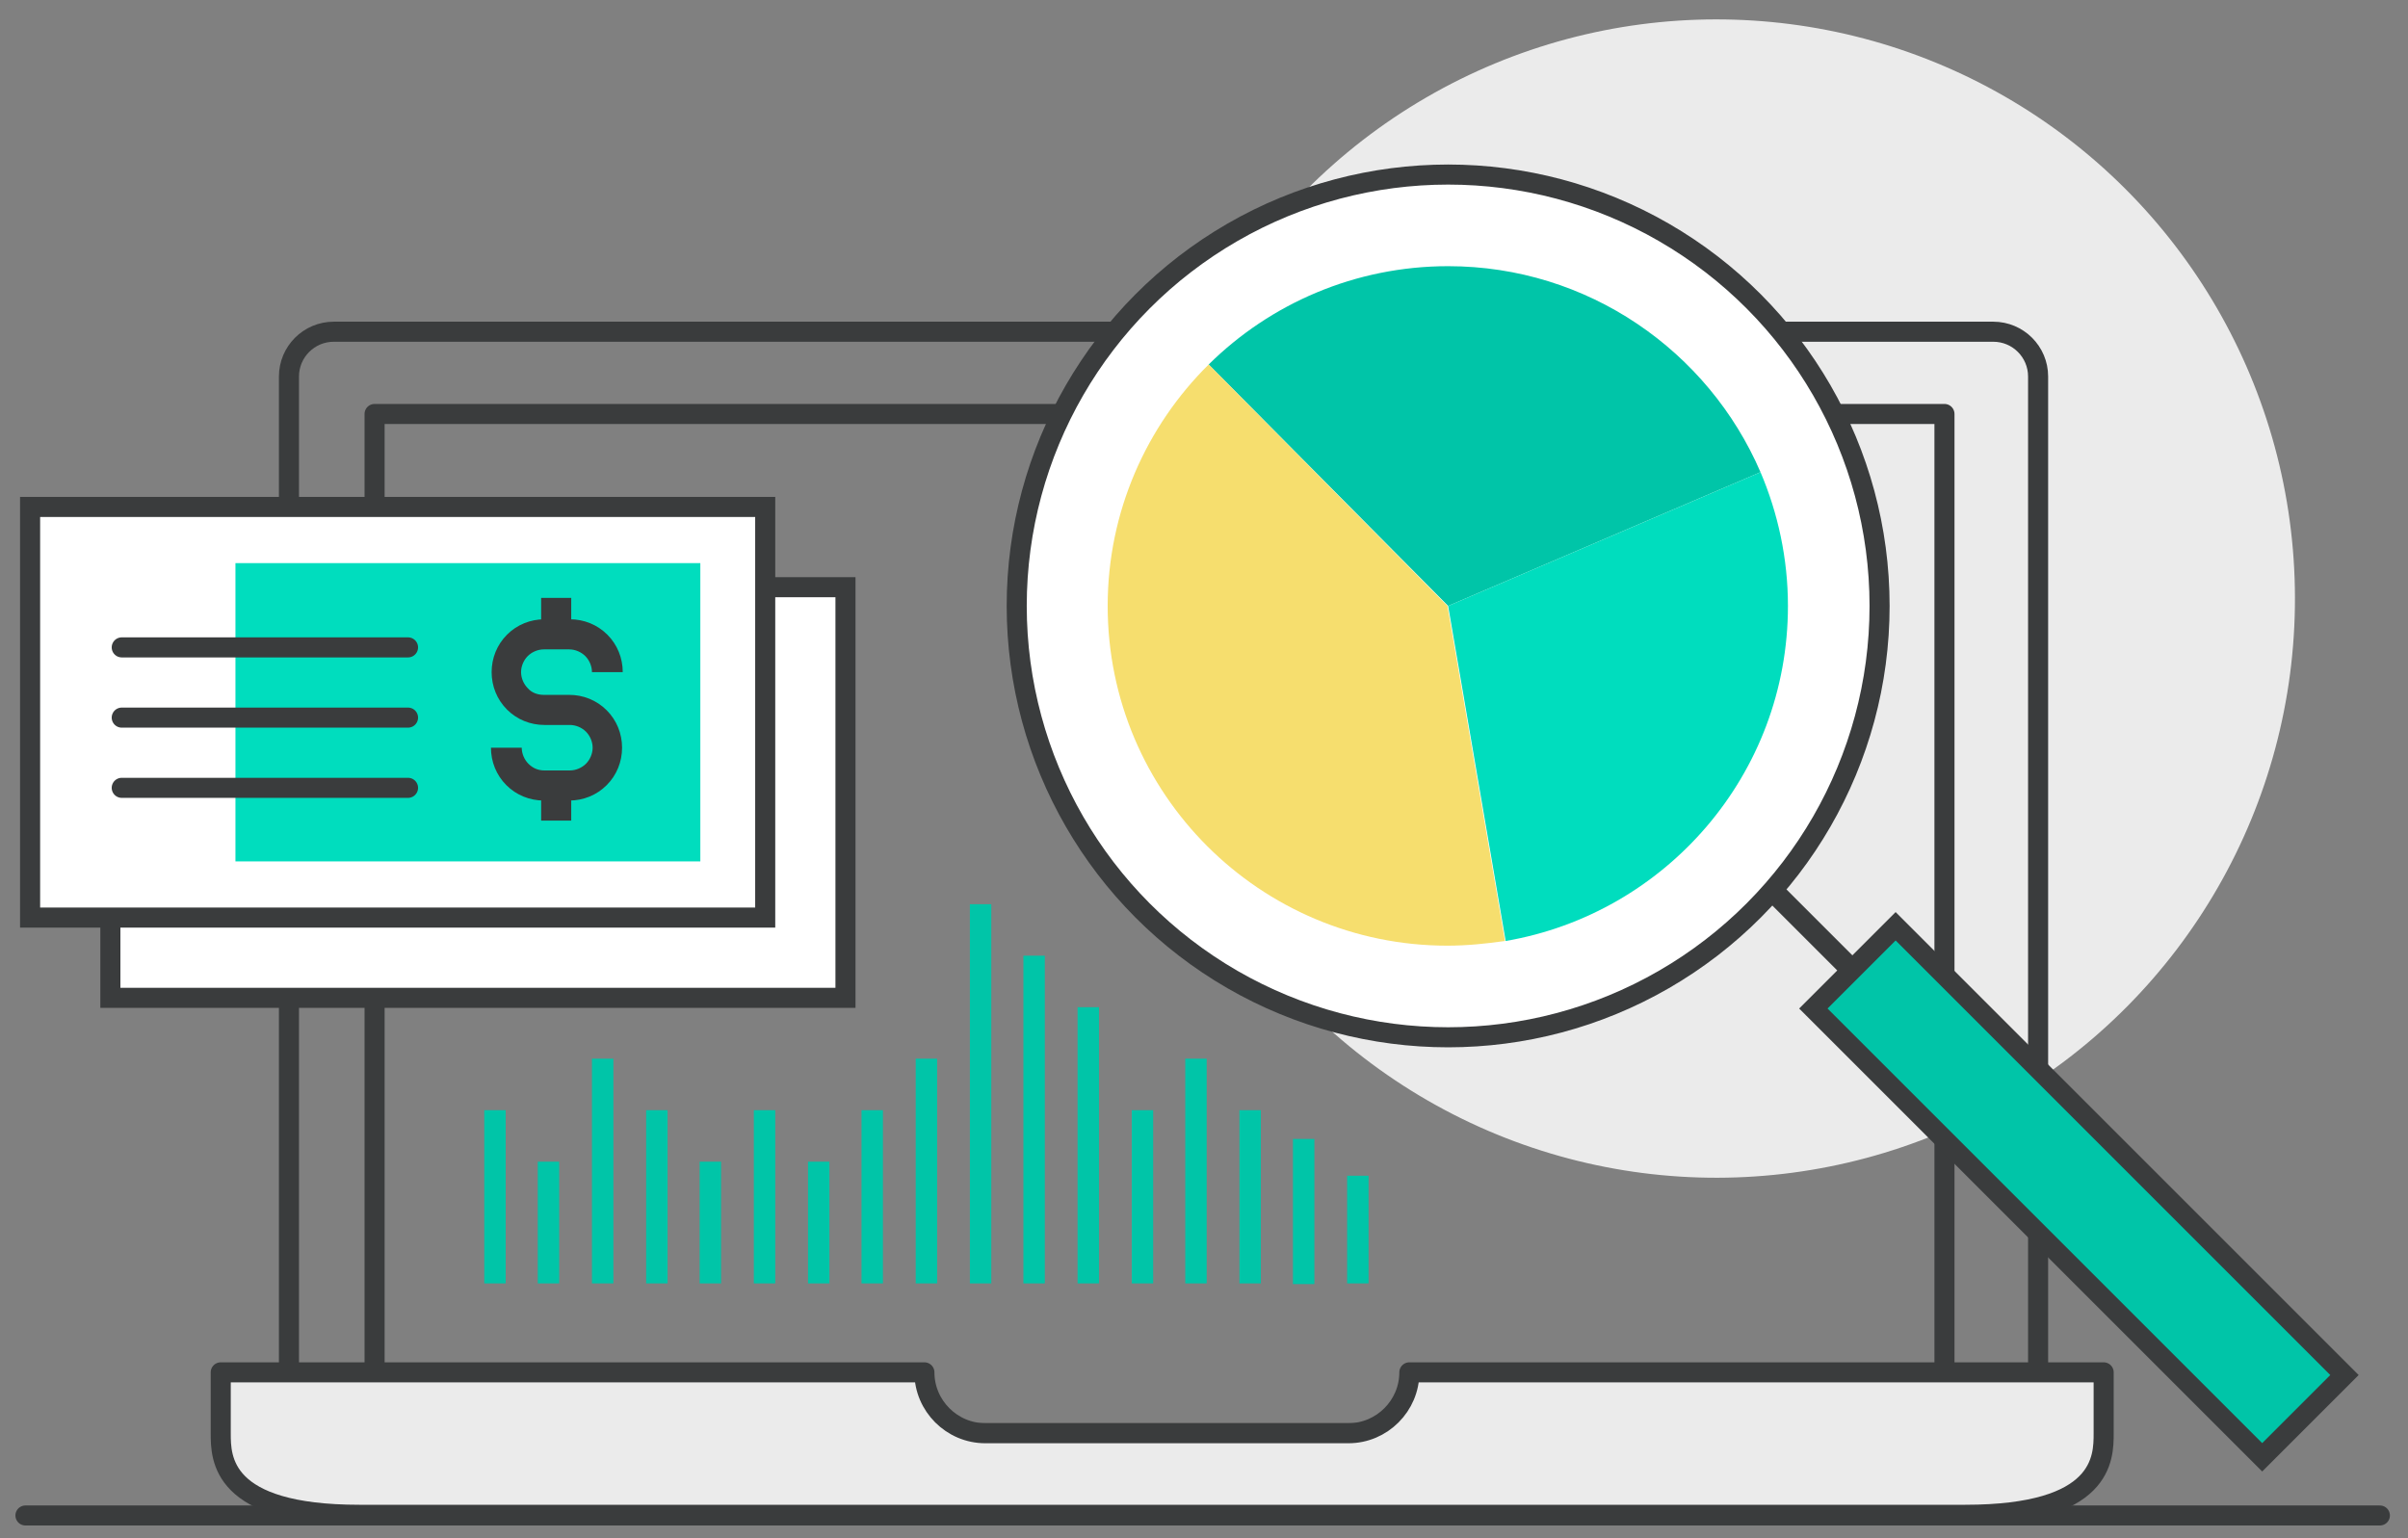 <?xml version="1.0" encoding="utf-8"?>
<!-- Generator: Adobe Illustrator 24.0.2, SVG Export Plug-In . SVG Version: 6.00 Build 0)  -->
<svg version="1.1" id="Calque_1" xmlns="http://www.w3.org/2000/svg" xmlns:xlink="http://www.w3.org/1999/xlink" x="0px" y="0px"
	 viewBox="0 0 360 230" style="enable-background:new 0 0 360 230;" xml:space="preserve">
<rect x="0" y="0" width="360" height="230" fill="#808080" stroke="none"/>
<style type="text/css">
	.st0{fill:#EBEBEB;}
	.st1{fill:none;stroke:#3A3C3D;stroke-width:3;stroke-linejoin:round;stroke-miterlimit:10;}
	.st2{fill:none;stroke:#3A3C3D;stroke-width:3;stroke-miterlimit:10;}
	.st3{fill:#EBEBEB;stroke:#3A3C3D;stroke-width:3;stroke-linejoin:round;stroke-miterlimit:10;}
	.st4{fill:#FFFFFF;stroke:#3A3C3D;stroke-width:3;stroke-miterlimit:10;}
	.st5{fill:#00C5A8;}
	.st6{fill:#3A3C3D;}
	.st7{fill:#00DDBE;}
	.st8{fill:#F6DE6E;}
	.st9{fill:#00C5A8;stroke:#3A3C3D;stroke-width:3;stroke-miterlimit:10;}
	.st10{fill:none;stroke:#3A3C3D;stroke-width:2.991;stroke-linecap:round;stroke-miterlimit:10;}
	.st11{fill:none;stroke:#3A3C3D;stroke-width:3;stroke-linecap:round;stroke-miterlimit:10;}
</style>
<ellipse transform="matrix(1 -1.813760e-03 1.813760e-03 1 -0.162 0.466)" class="st0" cx="256.6" cy="89.5" rx="86.5" ry="86.6"/>
<rect x="56" y="61.9" class="st1" width="234.7" height="152.4"/>
<path class="st2" d="M43.2,217.1c0,3.7,3,6.7,6.7,6.7h248.1c3.7,0,6.7-3,6.7-6.7V56.3c0-3.7-3-6.7-6.7-6.7H49.9
	c-3.7,0-6.7,3-6.7,6.7V217.1z"/>
<path class="st3" d="M138.2,205.2c0,5,4.1,9.1,9.1,9.1h54.3c5,0,9.1-4.1,9.1-9.1h103.8v9.1c0,3.7,0,12.2-20.7,12.2H174.4H174H53.7
	C33,226.5,33,218,33,214.3v-9.1H138.2z"/>
<g>
	<path class="st4" d="M16.5,149.2h109.9V87.8H16.5V149.2z"/>
</g>
<g>
	<g>
		<rect x="193.3" y="170.3" class="st5" width="3.2" height="21.7"/>
	</g>
	<g>
		<rect x="185.3" y="166" class="st5" width="3.2" height="25.9"/>
	</g>
	<g>
		<rect x="177.2" y="158.3" class="st5" width="3.2" height="33.6"/>
	</g>
	<g>
		<rect x="169.2" y="166" class="st5" width="3.2" height="25.9"/>
	</g>
	<g>
		<rect x="161.1" y="150.6" class="st5" width="3.2" height="41.3"/>
	</g>
	<g>
		<rect x="153" y="142.9" class="st5" width="3.2" height="49"/>
	</g>
	<g>
		<rect x="145" y="135.2" class="st5" width="3.2" height="56.7"/>
	</g>
	<g>
		<rect x="136.9" y="158.3" class="st5" width="3.2" height="33.6"/>
	</g>
	<g>
		<rect x="128.8" y="166" class="st5" width="3.2" height="25.9"/>
	</g>
	<g>
		<rect x="120.8" y="173.7" class="st5" width="3.2" height="18.2"/>
	</g>
	<g>
		<rect x="112.7" y="166" class="st5" width="3.2" height="25.9"/>
	</g>
	<g>
		<rect x="104.6" y="173.7" class="st5" width="3.2" height="18.2"/>
	</g>
	<g>
		<rect x="96.6" y="166" class="st5" width="3.2" height="25.9"/>
	</g>
	<g>
		<rect x="88.5" y="158.3" class="st5" width="3.2" height="33.6"/>
	</g>
	<g>
		<rect x="80.4" y="173.7" class="st5" width="3.2" height="18.2"/>
	</g>
	<g>
		<rect x="72.4" y="166" class="st5" width="3.2" height="25.9"/>
	</g>
	<g>
		<rect x="201.4" y="175.8" class="st5" width="3.2" height="16.1"/>
	</g>
</g>
<g>
	<g>
		
			<rect x="264.5" y="117.5" transform="matrix(0.707 -0.707 0.707 0.707 -16.951 227.485)" class="st6" width="3.2" height="33.5"/>
	</g>
	<g>
		<circle class="st4" cx="216.5" cy="90.6" r="64.5"/>
	</g>
	<g>
		<path class="st5" d="M263.2,70.6c-7.8-18.1-25.8-30.8-46.7-30.8c-13.9,0-26.6,5.6-35.8,14.7l35.8,36.1L263.2,70.6z"/>
	</g>
	<g>
		<path class="st7" d="M216.5,90.6l8.6,50.1c23.9-4.1,42.2-24.9,42.2-50.1c0-7.1-1.5-13.9-4.1-20L216.5,90.6z"/>
	</g>
	<g>
		<path class="st8" d="M180.7,54.5c-9.3,9.2-15.1,22-15.1,36.1c0,28.1,22.8,50.8,50.8,50.8c2.9,0,5.8-0.3,8.6-0.7l-8.6-50.1
			L180.7,54.5z"/>
	</g>
	<g>
		<path class="st9" d="M338.2,217.9l-67.1-67.1l12.3-12.3l67.1,67.1L338.2,217.9z"/>
	</g>
</g>
<line class="st10" x1="3.8" y1="226.6" x2="355.8" y2="226.6"/>
<g>
	<g>
		<g>
			<path class="st4" d="M4.5,137.2h109.9V75.8H4.5V137.2z"/>
		</g>
		<g>
			<rect x="35.2" y="84.2" class="st7" width="69.5" height="44.6"/>
		</g>
		<g>
			<line class="st11" x1="61" y1="96.8" x2="18.2" y2="96.8"/>
		</g>
		<g>
			<line class="st11" x1="61" y1="107.3" x2="18.2" y2="107.3"/>
		</g>
		<g>
			<line class="st11" x1="61" y1="117.8" x2="18.2" y2="117.8"/>
		</g>
	</g>
	<g>
		<g>
			<path class="st6" d="M85.1,119.7h-3.8c-2.1,0-4.1-0.8-5.6-2.3c-1.5-1.5-2.3-3.5-2.3-5.6h4.6c0,0.9,0.4,1.8,1,2.4
				c0.7,0.7,1.5,1,2.4,1h3.8c0.9,0,1.8-0.4,2.4-1c0.6-0.6,1-1.5,1-2.4c0-0.9-0.4-1.8-1-2.4c-0.6-0.6-1.5-1-2.4-1h-3.8
				c-2.1,0-4.1-0.8-5.6-2.3c-1.5-1.5-2.3-3.5-2.3-5.6c0-2.1,0.8-4.1,2.3-5.6c1.5-1.5,3.5-2.3,5.6-2.3h3.8c2.1,0,4.1,0.8,5.6,2.3
				c1.5,1.5,2.3,3.5,2.3,5.6h-4.6c0-0.9-0.4-1.8-1-2.4c-0.6-0.6-1.5-1-2.4-1h-3.8c-0.9,0-1.8,0.4-2.4,1c-0.6,0.6-1,1.5-1,2.4
				s0.4,1.8,1,2.4c0.6,0.7,1.5,1,2.4,1h3.8c2.1,0,4.1,0.8,5.6,2.3c1.5,1.5,2.3,3.5,2.3,5.6c0,2.1-0.8,4.1-2.3,5.6
				C89.2,118.9,87.2,119.7,85.1,119.7z"/>
			<rect x="80.9" y="89.4" class="st6" width="4.5" height="5.3"/>
			<rect x="80.9" y="117.4" class="st6" width="4.5" height="5.3"/>
		</g>
	</g>
</g>
</svg>

